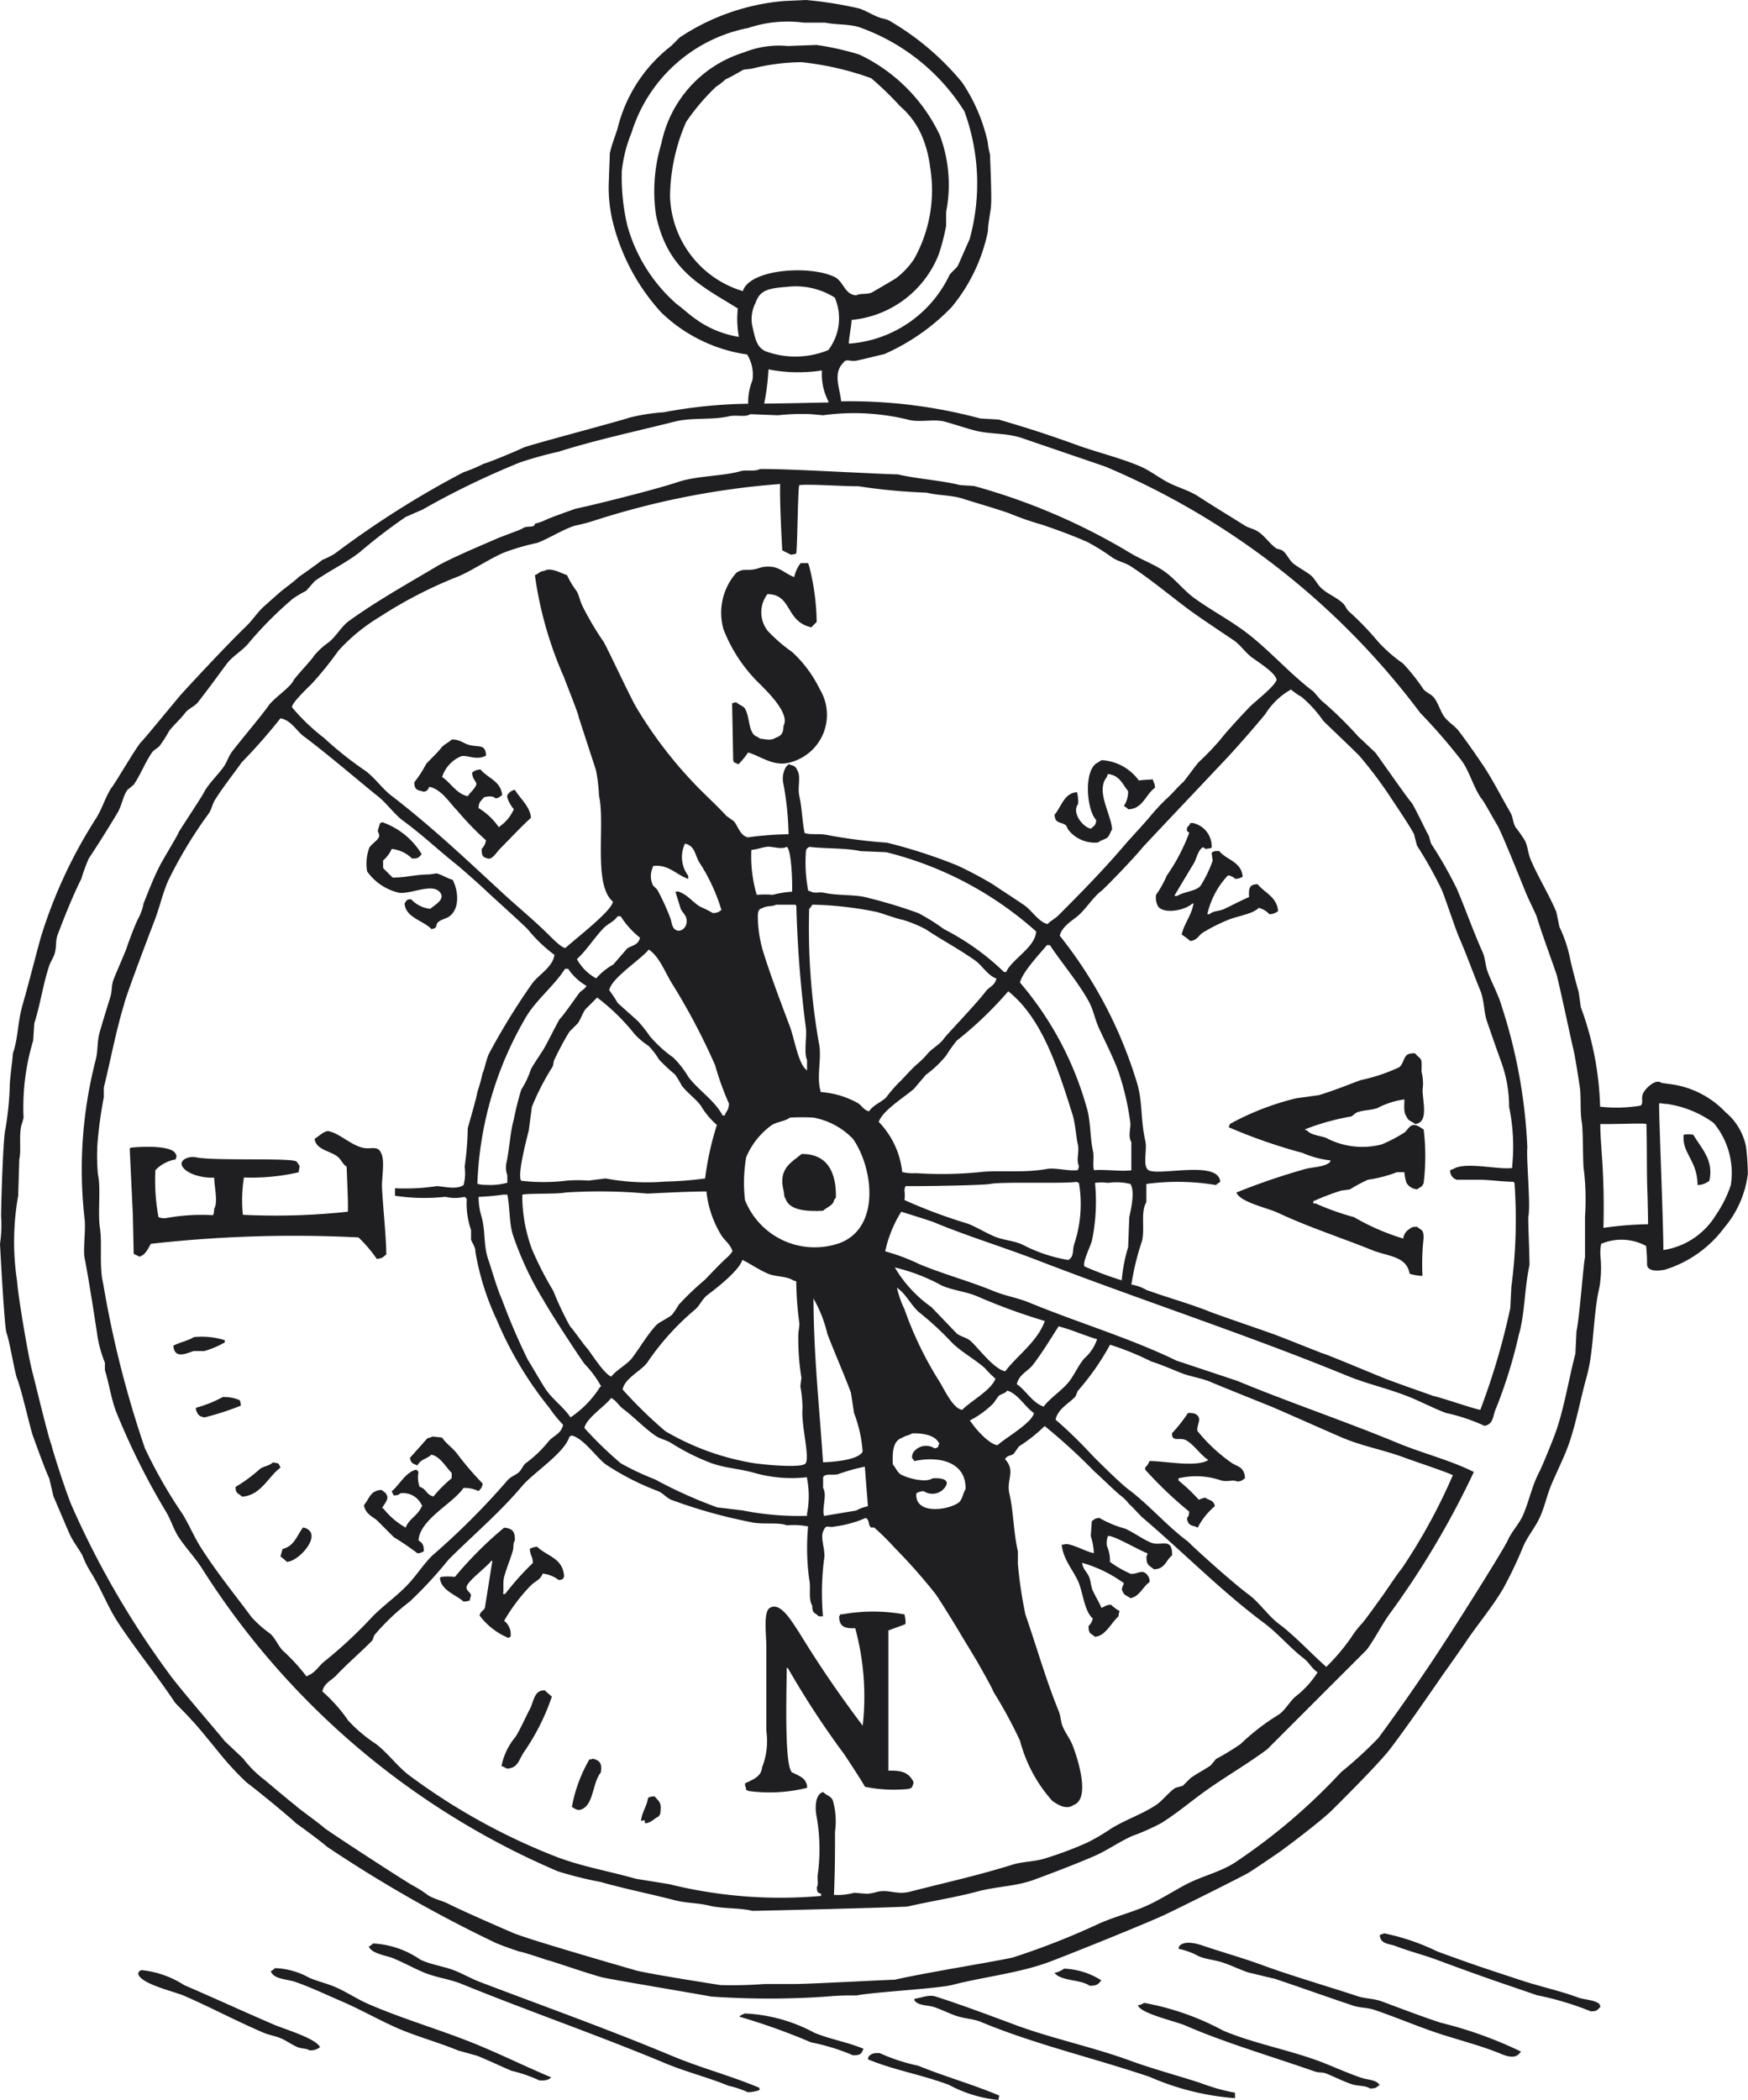 <svg xmlns="http://www.w3.org/2000/svg" width="56.222" height="67.539"><g fill="#1f1e21" fill-rule="evenodd"><path d="M1.067 46.2c.021.052.4 1.116.517 1.342l.137.586c.094.206.47 1.111.551 1.273.1.2.275.43.379.62a3.077 3.077 0 00.275.551c.34.545.547 1.127.9 1.652.571.859 1.213 1.648 1.791 2.513.047.071.442.443.55.586.1.08.682.8.9 1.067a9.547 9.547 0 00.861.929c.515.388 1.561 1.263 1.584 1.309.252.173.906.665 1 .757a42.853 42.853 0 005.439 3.1c.255.107.53.2.758.276.115.011.728.219.895.275.1.012 1.282.426 1.756.551.247.065 3.2.556 3.511.62a26.8 26.8 0 003.718 0 8.831 8.831 0 01.964-.035c.532-.112 2.615-.216 3.1-.344.894-.236 2.131-.378 3.064-.723.581-.215 3.062-1.212 3.718-1.515.2-.089 1.989-.974 2.685-1.342.1-.051.782-.516 1.033-.689.158-.109 1.325-.984 1.687-1.343.224-.222 1.536-1.521 1.894-2 .579-.769 1.129-1.573 1.686-2.376.064-.091.552-.776.723-1.032.378-.564.861-1.131 1.205-1.722a13.213 13.213 0 00.654-1.377c.126-.283.348-.561.482-.826.192-.378.249-.742.413-1.136.181-.433.431-.915.586-1.377.233-.7.348-1.371.551-2.1.243-.875.192-1.944.413-2.892a3.761 3.761 0 00.034-.929A1.537 1.537 0 0151.5 40a1.669 1.669 0 011.445.069 5.5 5.5 0 01.03.6c.02.249.419.192.566.165a3.749 3.749 0 001.918-1.354 3.3 3.3 0 00.757-1.722 7.752 7.752 0 00-.055-.868 1.933 1.933 0 00-.668-1.128 2.948 2.948 0 00-1.756-.895c-.077-.013-.333-.035-.344-.069-.191-.075-.5.236-.551.378-.066.184.027.259-.069.379a4.72 4.72 0 01-1.308.035 9.97 9.97 0 00-.62-3.2l-.068-.482a21.419 21.419 0 01-.276-1.067 4.225 4.225 0 00-.344-1.033l-.1-.482c-.238-.565-.584-1.114-.827-1.687-.085-.2-.084-.387-.172-.585a4.187 4.187 0 00-.31-.448c-.089-.145-.082-.33-.172-.482-.293-.5-.567-1.062-.9-1.549-.232-.345-.5-.728-.757-1.067-.131-.17-.361-.3-.482-.482s-.176-.407-.31-.585c-.085-.113-.255-.169-.344-.276a6.542 6.542 0 00-.654-.826 4.891 4.891 0 01-.792-.688 9.489 9.489 0 00-.964-1c-.068-.068-.1-.173-.172-.241-.209-.205-.516-.31-.723-.516-.125-.124-.2-.307-.344-.413-.174-.129-.348-.217-.517-.344-.141-.107-.216-.3-.344-.414-.063-.057-.172-.053-.241-.1-.193-.14-.353-.382-.551-.516-.143-.1-.3-.117-.447-.207-.477-.3-1.007-.62-1.481-.929-.32-.21-.7-.3-1.032-.482-.265-.144-.547-.36-.827-.482-.7-.3-1.4-.452-2.134-.723a36.805 36.805 0 00-2.444-.792l-.586-.034a16.12 16.12 0 00-4.475-.551c-.046-.443-.272-.9.069-1.24.083-.146.23-.034.413-.068.275-.052.582-.142.895-.207a6.814 6.814 0 002.173-1.512 5.545 5.545 0 001.17-2.444c0-.25.115-.769.1-.861.029-.168-.034-1.617-.035-1.618a2.314 2.314 0 01-.069-.378 5.577 5.577 0 00-.826-1.928A8.6 8.6 0 0028.643.689c-.1-.08-.335-.1-.379-.138-.035.011-.43-.213-.62-.276A12.542 12.542 0 0025.923 0L25.2.034a7.144 7.144 0 00-3.339 1.171l-.276.275a4.772 4.772 0 00-1.721 2.651c-.1.313-.179.491-.251.8 0 .172-.027.65-.027.822a4.673 4.673 0 00.106 1.308 6.69 6.69 0 001.583 2.995A5 5 0 0024.03 11.4a1.234 1.234 0 01.172.826 1.9 1.9 0 00-.138.758 15.6 15.6 0 00-2.72.275 6.113 6.113 0 00-1.1.172c-.249.094-3.239.883-3.409.964-.336.161-1.216.516-1.273.516a4.919 4.919 0 01-.654.276 30.009 30.009 0 00-4.133 2.613 2.451 2.451 0 01-.413.207c-.068.069-.566.417-.757.551-.08.091-.454.366-.551.447-.119.1-.511.448-.585.517-.2.185-.354.431-.551.619-.653.625-2.046 2.132-2.134 2.238-.344.411-1.171 1.423-1.274 1.515-.268.363-.838 1.354-.93 1.446-.2.314-.287.65-.482.964a15.489 15.489 0 00-1.79 3.855c-.216.789-.379 1.45-.585 2.169-.16.559-.14 1.081-.31 1.549 0 .149-.1.821-.1 1.067a9.792 9.792 0 01-.141 1.376C.1 36.6.04 38.6.035 39.108A4.077 4.077 0 010 40c0 .017.142 2.69.207 2.857.1.255.263 1.278.344 1.481.149.373.428 1.634.516 1.862zm52.3-10.715c.073-.018.076.014.243.016a3.383 3.383 0 011.508.612 2.516 2.516 0 01.551 2 3.833 3.833 0 01-.482.964A2.392 2.392 0 0153.5 40.2c0-.889-.158-4.651-.135-4.715zm-.413.662c.023.654.007 1.481.03 2.135.013.231.025 1.088.025 1.088a11.208 11.208 0 00-1.437.117c.046-1.843-.107-2.678-.1-3.34.415.013 1.42-.037 1.48 0zm-30.5-25.835c-.24-.149-.472-.376-.691-.535a5.2 5.2 0 01-1.583-2.513 6.746 6.746 0 01-.18-1.77 4.5 4.5 0 01.312-1.225A4.91 4.91 0 0124.064.9a3.984 3.984 0 011.79-.172h.689c.325.07.727.041 1.067.138a6.566 6.566 0 013.408 2.714 6.733 6.733 0 01.172 4.1l-.379.861c-.066.107-.213.207-.275.31a3.882 3.882 0 01-3.236 2.2c.011-.253.079-.51.09-.762a3.35 3.35 0 002.8-2.1 6.762 6.762 0 00.241-.929v-.444a4.537 4.537 0 00-.207-2.478 5.444 5.444 0 00-2.582-2.582 9.049 9.049 0 00-1.377-.31l-.929.034a3.015 3.015 0 00-1.412.207 3.868 3.868 0 00-2.651 2.926A5.275 5.275 0 0021.1 6.92c.376 1.8 1.492 2.291 2.631 3a3.187 3.187 0 00.034.914 3.255 3.255 0 01-1.317-.522zm1.444-.948A3.283 3.283 0 0121.551 6.3a6.128 6.128 0 01.516-2.375 6.939 6.939 0 01.964-1.136 2.207 2.207 0 00.31-.241c.126-.046.506-.275.585-.31.005 0 .262-.028.276-.035A6.73 6.73 0 0125.785 2a9.519 9.519 0 012.238.516 10.606 10.606 0 01.929.9 2.639 2.639 0 01.689.93 3.713 3.713 0 01.275 1.032 4.53 4.53 0 01-.516 2.953 2.575 2.575 0 01-.585.62c-.064.043-.617.365-.758.447s-.387.023-.516.1c-.376-.021-.405-.443-.689-.586-.789-.394-2.743-.264-2.96.452zM24.2 10.5a1.126 1.126 0 01.1-.757c.136-.395.377-.471 1-.517a2.357 2.357 0 011.549.344 1.686 1.686 0 01-.206 1.687 2.78 2.78 0 01-2.031.035c-.29-.145-.323-.424-.412-.792zm2.444 2.41v.034c-.177 0-1.584.035-2.066.035a7 7 0 00.138-1.1 4.951 4.951 0 001.721.034 1.889 1.889 0 00.209.997zM.585 38.454l.035-1.171c.069-.279-.017-.747.069-1.1a2.009 2.009 0 00.069-.241 7.434 7.434 0 01.309-2.479l.035-.551c.192-.592.279-1.248.482-1.859.038-.115.139-.265.172-.378.072-.25.022-.408.1-.62.219-.576.485-1.246.758-1.79a5.952 5.952 0 01.24-.654c.313-.475.64-.991.93-1.481.137-.231.161-.5.31-.723l.206-.172c.229-.332.358-.7.586-1.032.06-.087.168-.133.241-.207a4 4 0 00.309-.482c.149-.2.358-.374.517-.585.1-.138.309-.212.413-.344.325-.415.616-.819.929-1.24.2-.261.529-.435.723-.688a11.918 11.918 0 011.412-1.412A4.091 4.091 0 019.846 19l.275-.31c.47-.339.991-.574 1.446-.929a17.377 17.377 0 011.481-1.136l.55-.241a26.132 26.132 0 013.133-1.515 12.521 12.521 0 011.24-.344c1.181-.376 2.532-.663 3.718-.964.563-.143 1.2-.046 1.755-.172.252-.058.51.039.689-.069l.895.034a6.96 6.96 0 011.067-.034l.379.034a7.34 7.34 0 012.719.138c.368.109.846-.03 1.2.069.294.081.649.2.93.275.52.14.979.074 1.515.241l2.719.93a24.606 24.606 0 0110.122 7.918 18.615 18.615 0 011.342 1.549c.259.37.364.828.62 1.2.069.057.383.644.516.86s.735 1.721.93 2.2c.073.181.317.667.344.757.173.589.666 1.894.654 1.928.121.482.459 2.077.516 2.307.064.254.181 1.039.207 1.2.054.346.006.825.069 1.171.048.264.027 1.384.069 1.549a8.247 8.247 0 01.034 1.48v1.309c-.05.179-.175 1.934-.275 2.375l-.035.723c-.232.894-.363 1.781-.654 2.582-.063.174-.4 1.017-.516 1.239-.233.448-.316.918-.517 1.377-.116.267-.36.52-.482.792-.131.3-1.873 3.075-2.616 4.166a63.032 63.032 0 01-1.549 2.2 13.168 13.168 0 01-1.2 1.1 19.05 19.05 0 01-3.443 2.926c-.481.3-1.022.414-1.549.688-.4.211-.849.5-1.274.689-.5.22-.967.331-1.48.551a24.361 24.361 0 01-2.788 1.1c-.324.094-2.869.5-3.822.723-.206 0-2.752.138-3.236.138h-.964a13.453 13.453 0 01-1.411.034c-.1-.017-2.366-.366-2.754-.482-.37-.109-3.393-.975-3.925-1.2-.211-.091-1.6-.693-2.065-.929-.217-.11-.445-.148-.654-.275a3.571 3.571 0 00-.482-.31c-.115-.046-2.716-1.736-2.858-1.859-.218-.191-.86-.643-.929-.723-.183-.137-.847-.7-1-.826a3.621 3.621 0 01-.688-.689l-.585-.551c-.123-.166-1.449-1.692-1.791-2.169a28.452 28.452 0 01-3.132-5.405c-.207-.486-.62-1.8-.654-1.962-.1-.238-.472-1.8-.62-2.375-.132-.505-.458-2.45-.481-2.875a8.389 8.389 0 01.034-2.754z"/><path d="M25.785 37.111c.81-.009 1.122.57 1.1 1.412-.072.057-.049.095-.1.172-.074.1-.22.152-.31.241-.448.024-1.075.014-1.205-.379-.066-.082-.036-.143-.069-.275-.171-.693.238-.892.584-1.171z"/><path d="M2.72 40.451c.138.685.4 2.4.413 2.513a4 4 0 00.241.86v.241c.136.424.205.956.379 1.377a23 23 0 001.583 3.168c.165.271.239.562.413.826.213.323.506.637.723.964a25.312 25.312 0 0011.464 9.777 11.991 11.991 0 001.377.344c.771.22 1.59.381 2.376.585.374.1.755.088 1.1.172.474.116.938.064 1.412.173.252 0 4.314-.1 4.991-.138.738-.173 1.525-.29 2.238-.482.631-.17 1.237-.162 1.825-.379.624-.23 1.291-.484 1.928-.757.415-.178.825-.472 1.239-.654a7.092 7.092 0 00.929-.413c.522-.324 1.014-.751 1.515-1.1.63-.441 1.28-.817 1.894-1.274l1.686-1.687 1.515-1.514c.268-.368.46-.763.723-1.136a27.685 27.685 0 002.72-4.579c-.765-.384-1.624-.591-2.444-.93-1.686-.7-3.477-1.3-5.164-2l-1.963-.654c-1.474-.718-3.161-1.218-4.716-1.859-.4-.164-.775-.216-1.17-.379-.764-.315-1.587-.534-2.376-.861a6.245 6.245 0 00-1.1-.413 3.95 3.95 0 01.517-1.274s.918.283 1.067.345c1.092.454 2.244.8 3.374 1.239 3.268 1.26 6.643 2.356 9.88 3.683.7.289 1.4.429 2.1.723.357.15.749.352 1.1.482a5.925 5.925 0 011.239.414c.307-.06.259-.342.379-.586a15.571 15.571 0 00.723-2.341c.192-.632.184-1.532.344-2.237 0-.459-.054-1.489-.034-1.584.074-.361-.075-1.894-.035-2.2a17.007 17.007 0 00-.825-4.546c-.109-.378-.317-.75-.448-1.1-.086-.232-.075-.439-.172-.654-.29-.643-.539-1.362-.826-2.031a13.417 13.417 0 00-.826-1.446l-.069-.241c-.08-.136-.421-.86-.551-1.067-.115-.115-.868-1.2-1.17-1.618l-.551-.517a12 12 0 00-1.2-1.17l-.241-.276c-.781-.589-1.426-1.348-2.2-1.928-.516-.384-1.087-.685-1.618-1.067-.345-.247-.621-.614-.964-.86S36.7 18 36.32 17.764a20.057 20.057 0 00-4.992-2.135l-.448-.029c-.618-.154-1.392-.2-2-.344-.7-.012-3.546-.186-4.441-.172-.143.089-.448.018-.62.068-.561.164-1.4.145-2 .345-.942.313-3.236.86-3.3.86-.181.064-.8.284-.929.345a1.633 1.633 0 01-.379.137l-.034.069c-.128.053-.223.006-.345.069-.057.057-.683.265-.929.379-.114.053-1.385.579-1.859.86-.938.558-1.945 1.12-2.823 1.756-.248.18-.411.5-.654.689a2.259 2.259 0 00-.482.447c0 .046-.643.723-.654.792-.127.233-.627.555-.792.792-.239.343-1.075 1.328-1.2 1.515-.1.146-.138.3-.241.447-.184.261-.447.5-.619.792-.035.1-.62.973-.827 1.308-.023.092-.479.827-.619 1.1-.2.389-.36.813-.517 1.205a1.565 1.565 0 01-.172.482c-.127.26-.25.608-.344.86-.012.092-.345.832-.448 1.1-.072.191-.043.355-.1.551-.124.4-.226.726-.344 1.136-.094.326-.046.586-.138.929a14.071 14.071 0 00-.344 5.13c.028.353-.055.964-.006 1.204zm34.323 3.339c.149.034.757.286.9.344.338.144.66.167 1 .31.465.2 1.855.75 2.031.826.714.309 1.5.663 2.2.964.67.285 1.342.392 2.032.654.245.094 1.283.433 1.523.553a18.39 18.39 0 01-1.661 3.028c-.058.046-.424.6-.585.826-.126.176-.578.811-.689.929a3.01 3.01 0 00-.344.448 6.514 6.514 0 01-.758.9l-.034.034c-.519-.462-1.026-1.013-1.515-1.377-.363-.27-.636-.7-1-.964-.4-.289-1.664-1.411-1.928-1.686-.7-.518-1.24-1.173-1.928-1.687-.267-.2-1.01-.941-1.136-1.068a14.917 14.917 0 00-1.2-1.17c.068-.334.415-.515.62-.723.054-.055.056-.143.1-.207a8.223 8.223 0 001.033-1.48 9.4 9.4 0 011.339.546zm-1.756-.723a1.428 1.428 0 01-.413.62c-.179.209-.288.462-.448.688-.222.315-.622.548-.86.861-.361-.126-.567-.52-.861-.723.064-.308.354-.412.516-.62.3-.388.56-.823.827-1.239.419.105.84.301 1.239.413zm-3.339 2.066l.172-.241c.105-.077.2-.072.275-.173.353.107.575.532.861.723-.064.32-.921.8-1.171 1.033-.276-.024-.737-.554-.86-.757l-.035-.035a3.063 3.063 0 00.758-.55zm-1 .206c-.294-.035-.578-.66-.723-.895A11.46 11.46 0 0129.09 42.1a3.106 3.106 0 01-.241-.688c.309.206.466.606.758.826a9.667 9.667 0 011 .929c.318.317.728.53 1.067.827a3.491 3.491 0 00.344.344c-.141.375-.794.716-1.069 1.001zm-.648-3.993c.377.16.747.181 1.136.344a19.056 19.056 0 002.169.792c-.237.664-.879 1.1-1.274 1.618-.365-.075-.84-.72-1.1-.964-.124-.116-.3-.142-.448-.241l-.826-.861a4.123 4.123 0 01-1.177-1.274 6.077 6.077 0 011.52.586zm-1.274 4.888c.083-.064.224-.074.31-.138.369-.015.751.072.861.31h.034l-.034.035c-.033.117-.013.107-.138.137a.5.5 0 00-.688.138.3.3 0 00-.035.172.385.385 0 01.069.1c.8-.174 1.67.021 1.652.9-.092.14-.1.354-.241.447-.3.2-1.112.341-1.308-.069a.456.456 0 01-.034-.241.4.4 0 01.241-.068.5.5 0 00.688-.138c.177-.256-.174-.3-.413-.276-.246.165-.884-.036-1.033-.137-.1-.07-.156-.219-.241-.31-.016-.422.006-.76.305-.862zm-.246 3.546a17.931 17.931 0 011.309 1.48c.114.155.612.958.757 1.205.106.182.524.862.62 1.033.122.218.47.826.482.9a14.914 14.914 0 01.86 1.584 4.689 4.689 0 001.033 1.928c.191.139.463.3.688.137.565-.2.12-1.537-.034-1.928-.073-.185-.232-.4-.31-.585s-.062-.332-.137-.516c-.4-.975-.711-2.072-1.068-3.1a14.017 14.017 0 01-.241-1.619v-.413c-.141-.582-.137-1.27-.275-1.859-.1-.443.211-.728-.138-1.1.068-.131.16-.093.276-.172l.172-.241a5.047 5.047 0 00.826-.654 18.82 18.82 0 011.618 1.48c.079.055.606.581.826.757a1.384 1.384 0 01.276.276c.046.023.333.35.447.447 1.3 1.108 2.514 2.348 3.89 3.374.451.336.824.791 1.274 1.136.179.137.266.337.448.448a3.007 3.007 0 01-.723.791c-.187.166-.337.458-.551.586a7.081 7.081 0 00-1.2.929 8.068 8.068 0 01-.792.482l-.172.207c-.225.155-.436.254-.654.413l-.241.241-.241.069c-.218.141-.4.4-.62.55-.468.307-.972.467-1.446.758a6.725 6.725 0 01-.757.447 12.092 12.092 0 01-1.377.517c-.381.113-.7.09-1.067.206-1.09.341-2.12.565-3.271.861-.423.109-.672-.079-1.033 0a1.869 1.869 0 01-.344.069l-.413-.035a2.031 2.031 0 01-.654.069c.025-.546.038-1.3.034-2.031a2.467 2.467 0 00-.068-1c-.063-.157-.211-.163-.31-.276-.267.058-.273.525-.207.826a5.992 5.992 0 01.035 1.791c-.033.152.029.342-.035.447.012.155.014.166.138.207v.069a14.861 14.861 0 01-4.889-.379l-1.067-.172c-.833-.237-1.711-.389-2.513-.689a20.194 20.194 0 01-4.751-2.616c-.4-.291-.709-.736-1.1-1.033a4.672 4.672 0 01-.895-.757 5 5 0 00-.827-.93c.056-.271.29-.349.448-.516.362-.385.766-.726 1.136-1.1.054-.055.056-.143.1-.206a7.209 7.209 0 011.133-1.073 13.753 13.753 0 001.24-1.342c.793-.793 1.65-1.514 2.375-2.376.353-.419 1.363-1.057 1.515-1.583.059-.022.033-.007.069-.035.381.082.8.709 1.1.93a8.377 8.377 0 001.687.861c.149.063.269.213.413.275a16.473 16.473 0 002.582.723c.334.082.915-.006 1.136.1a2.494 2.494 0 01.689.035 7.525 7.525 0 00.034 1.686c.066.3-.037.641.1.861 0 .273.087.211.206.344h.138a8.743 8.743 0 01.034-1.824c.07-.313-.158-.712 0-.964.078-.172.153-.048.344-.1a3.688 3.688 0 001-.276c.129.071.068.232.172.31h.1a8.407 8.407 0 01.661.655zm-6.747-22.652c.314.081.311.333.447.585a5.965 5.965 0 01.723 1.549.382.382 0 01-.275.1 4.3 4.3 0 00-.413-.206c-.166-.1-.321-.272-.482-.379-.077-.05-.235-.134-.276-.1h-.034l.172.551c.035.081.146.192.172.275.092.286-.149.486-.31.413s-.14-.255-.206-.413a7.186 7.186 0 00-.413-.895L21 28.47a.683.683 0 010-.585v-.034c.509-.064.739.278 1.136.413v-.1a1 1 0 01-.103-1.036zm-.413 4.51A20.93 20.93 0 0123 34.254a9.192 9.192 0 00.447 1.239c-.012.22-.084.225-.137.379h-.069c-.254-.486-.783-.814-1.1-1.239a3.146 3.146 0 00-.482-.62 4.11 4.11 0 01-.757-.689 4.963 4.963 0 00-.379-.482l-.654-.585a4 4 0 00-.275-.413c.074-.394 1.017-.986 1.273-1.308.348.235.523.738.753 1.102zm14.768 5.095v.9c-.281.051-.864-.035-1.2 0-.054-.16.01-.418-.035-.62-.1-.451-.067-.97-.206-1.411a10.542 10.542 0 00-2.139-4.002c.061-.347.79-1.092.861-1.205h.1c.388.585.89 1.166 1.239 1.79.165.294.2.577.345.895.193.414.461.946.619 1.377a8.533 8.533 0 01.379 1.619c.032.192-.082.445.037.657zm-4.027-5.474h-.069a8 8 0 00-1.928-1.377 6.732 6.732 0 00-.826-.517 15.793 15.793 0 00-1.584-.482c-.422-.13-.991-.069-1.446-.172-.143-.032-.314.024-.413-.034l-.1-.035a4.762 4.762 0 01-.069-1.308c.04-.076.05-.052.1-.1.527.063 1.184.032 1.653.138l.826.034a11.326 11.326 0 014.82 2.548c-.025.516-.768.878-.964 1.305zm-6.025 2.272a21.479 21.479 0 01-.31-4.3.649.649 0 00.1-.138 11.24 11.24 0 012.1.241c.174.05.712.241.792.241a4.207 4.207 0 01.758.31c.507.339 1.075.64 1.583 1 .227.16.415.491.689.585-.048.228-.23.262-.344.414-.311.41-1.249 1.381-1.343 1.514-.145.206-.4.324-.551.517a2.744 2.744 0 01-.275.275c-.164.124-.557.574-.62.62a4.918 4.918 0 00-.413.482c-.177.17-.41.238-.551.447-.189-.046-.235-.2-.379-.275a2.842 2.842 0 00-1.17-.344c-.16-.488.046-1.092-.066-1.589zm-.413-.448c.027.249-.07.809.034 1v.344l-.034-.034c-.253-.213-.378-1.009-.516-1.377-.29-.77-.607-1.6-.861-2.41a4.084 4.084 0 01-.172-1.171c.012-.165.04-.2.172-.241.1-.066.313-.039.413-.1h.62l.034.034a38 38 0 00.31 3.955zm-.448-4.406a3.015 3.015 0 00-.619.1 3.077 3.077 0 00-.517 0 4.345 4.345 0 01-.172-1.446c.178-.012.351-.085.517-.1.15-.016.466.1.619 0 .161.094.188 1.231.172 1.446zm-.654 7.505c.177-.11.42-.118.586-.241a6.767 6.767 0 01.757 0 2.349 2.349 0 011.274.688c.654.946.878 2.836-.413 3.34a2.413 2.413 0 01-3.064-1.377A4.874 4.874 0 0124 37.215a2.445 2.445 0 01.821-1.033zm1.653 11.67v-.344c.069-.139.31-.055.482-.1a5.921 5.921 0 01.86-.241l.1 1.273a1.233 1.233 0 00-.379.138l-1.033.172c-.075-.25.107-.678-.03-.898zm-.31-6.093a4.235 4.235 0 01.447 1.136c.228.6.531 1.281.758 1.893l.1.654a4.255 4.255 0 01.276 1.24c-.13.264-.9.332-1.274.344-.109-1.726-.296-3.316-.307-5.267zm-.207 6.919v.069a9.15 9.15 0 01-2.065-.172l-.826-.1a14.729 14.729 0 01-2-.9 8.645 8.645 0 01-1.1-.517 12.188 12.188 0 01-1.17-1.136c.065-.322.662-.694.86-.964.156.074.248.247.379.345.363.27.67.606 1.033.86.158.111.347.138.516.241a7.01 7.01 0 001.308.654c.476.163.885.171 1.377.31a4.382 4.382 0 001.687.138v.034a2.953 2.953 0 01.001 1.138zm-1.239-7.711c.231.095.587.071.792.207l.1.034a10.637 10.637 0 00.1 1.343c.01.09-.036.272-.034.413a7.97 7.97 0 00.1 1.342l-.034.276a3.933 3.933 0 01.069.723c-.049.5.241 1.55.1 1.755-.106.172-1.553.029-1.825-.034a8.215 8.215 0 01-2.685-1 14.193 14.193 0 01-1.377-1.343c.079-.368.585-.586.792-.861a8.262 8.262 0 011.515-1.687c.164-.123.252-.359.413-.481.309-.236 1.006-.77 1.136-1.137.285.143.551.332.838.45zm-1.308-.551c-.273.244-.5.5-.758.758a8.719 8.719 0 00-.826.791 2.606 2.606 0 01-.206.31c-.107.105-.429.248-.517.344-.289.317-.5.687-.757 1.033-.181.24-.5.384-.689.62-.237-.11-.589-.672-.757-.895-.115-.115-.45-.608-.565-.723a10.079 10.079 0 01-.537-1.136 10.988 10.988 0 01-.688-1.343 5.018 5.018 0 01-.31-1.583v-.173c.188-.047 1.131-.013 1.377-.068a17.06 17.06 0 012.651.034c.6-.029 1.327-.067 1.893-.069a3.349 3.349 0 00.482 1.412c.1.161.279.282.345.482.045.019-.093.165-.138.206zm-6.644-2.444c-.142-.157.177-1.363.241-1.618l.1-.757a7.881 7.881 0 01.654-1.274c.051-.08.026-.147.069-.241a9.04 9.04 0 01.482-.9l.275-.276c.1-.15.138-.3.241-.447l.379-.379a6.7 6.7 0 011.2 1.171 2.271 2.271 0 00.447.378 2.329 2.329 0 01.345.448 6.227 6.227 0 00.516.482 2.985 2.985 0 01.207.344c.17.233.446.422.619.654a2.507 2.507 0 00.517.62 9.516 9.516 0 00-.379 1.721 11.125 11.125 0 01-1.274.1 7.281 7.281 0 01-1.928-.1l-.551.069a4.6 4.6 0 00-.688 0 6.146 6.146 0 01-1.472.005zm3.408-7.472l-.448.517a2.088 2.088 0 00-.551.447 1.568 1.568 0 01-.619-.619c.324-.3.555-.684.86-1 .14-.143.334-.207.448-.378h.1a2.753 2.753 0 00.62.688c-.051.234-.233.238-.41.345zm-1.308 1.2c-.057.117-.171.146-.241.241-.127.171-.517.735-.62.827-.075.11-.422.81-.516.964-.124.2-.3.449-.414.654a2.689 2.689 0 01-.309.654 9.768 9.768 0 00-.241.964c-.116.4-.143.986-.241 1.411a.712.712 0 00.034.379v.241a2.055 2.055 0 01-.688.069.874.874 0 01-.276-.035 11.334 11.334 0 011.546-5.33c.313-.555.922-1.032 1.274-1.583h.1a1.76 1.76 0 00.592.55zm-2.686 6.719h.138c.084.42.057.885.172 1.274a10.3 10.3 0 001 2.135c.252.452 1.125 1.78 1.308 2.031a3.373 3.373 0 01.516.688l.035.035h-.035a3.288 3.288 0 01-.964 1c-.216-.323-.573-.577-.792-.895-.126-.184-.5-.835-.585-.964a20.849 20.849 0 01-.826-1.928c-.183-.421-.306-.891-.448-1.308-.151-.448-.08-.864-.206-1.343a2.214 2.214 0 01-.1-.654 7.858 7.858 0 00.787-.071zm12.084-2.34c.122-.371.844-.807 1.136-1.068l.379-.447a3.437 3.437 0 00.654-.62 4.284 4.284 0 01.344-.482 12.024 12.024 0 001.652-1.583c1.095.871 1.595 2.469 2.066 3.959.1.326.116.741.172.963s-.061.525.035.689a.507.507 0 01-.035.138c-.287.047-.718-.086-1-.035-.751.137-1.625.034-2.135.1a12.342 12.342 0 01-2.065.034 1.575 1.575 0 01-.448-.034 2.735 2.735 0 00-.755-1.614zm6.3 3.89c-.089.236 0 .443-.207.55a4.857 4.857 0 01-1.446-.481c-.291-.143-.619-.146-.929-.276-.277-.116-.574-.3-.861-.413a16.671 16.671 0 01-2.031-.757 1.064 1.064 0 000-.31.456.456 0 01.035-.138c.756.006 2.537-.03 2.719-.069.384-.081 2.422 0 2.789-.069.035.028.008.013.069.035a4.079 4.079 0 01-.138 1.928zm1.721.137a5.131 5.131 0 00-.206 1.068 11.074 11.074 0 01-1.2-.448c-.065-.141.186-.624.241-.826a6.189 6.189 0 00.1-1.859 1.328 1.328 0 01.413 0 1.867 1.867 0 01.723.034c.155.225.024.8-.034 1.067zm5.577-17.695a3.863 3.863 0 01.689.758c.041.053.833.795 1.17 1.136a13.659 13.659 0 01.964 1.274c.079.125.651.964.792 1.239l.1.379a13.115 13.115 0 01.792 1.411c.106.245.447 1.276.551 1.515.247.567.46 1.164.688 1.721.133.323.117.69.207.964.111.336.45 1.293.482 1.377a4.205 4.205 0 01.241 1.412 6.221 6.221 0 01.1 1.893v.069c-.413.072-1.5-.212-1.893.034l-.1.035a.294.294 0 00.207.31h.757c.327.008.716.063 1.068.068l.034.035a16.372 16.372 0 01-.1 3.339l-.035.689a22.579 22.579 0 01-.964 3.27c-.23-.037-1.2-.379-1.514-.447-.169-.065-1.259-.439-1.618-.586-.534-.217-1.848-.769-1.963-.791-.343-.134-1.392-.553-1.583-.62-.475-.168-1.8-.625-1.963-.689-.687-.278-1.366-.459-2.1-.723a1.351 1.351 0 00-.482-.172 8.426 8.426 0 01.345-1.411c.093-.407-.055-.923.137-1.24v-.585a7.43 7.43 0 012.238.035.649.649 0 01.138-.1c-.039-.716-1.969-.182-2.307-.378-.2-.136-.038-.648-.1-.93-.163-.71-.083-1.284-.275-1.893a14.121 14.121 0 00-2.479-4.717c.053-.254.334-.447.516-.585.313-.237.52-.626.827-.861.11-.084 1.029-1.034 1.308-1.377.087-.107 1.962-2.08 2.788-2.96a35.785 35.785 0 001.171-1.343 2.311 2.311 0 01.826-.792 2.154 2.154 0 00.34.237zM10.018 22a10.823 10.823 0 00.861-1.067 5.9 5.9 0 011.342-1.1 14.121 14.121 0 012.548-1.308c.472-.21.972-.554 1.446-.757a7.535 7.535 0 011.067-.31c.364-.136.8-.42 1.2-.551a5.781 5.781 0 00.654-.172 25.746 25.746 0 015.956-1.17c-.017.6.057 1.939.069 2.134l.275.138a.548.548 0 00.172-.035c.042-.181.051-2.106.1-2.2.268-.045 1.55.046 1.894.034a18.542 18.542 0 002.2.207c.391.1.8.069 1.205.207.212.07 1.238.368 1.515.482a9.543 9.543 0 001 .344c.462.156.987.349 1.446.551a6.9 6.9 0 01.826.516c.192.119.4.152.585.275.652.426 1.276.955 1.894 1.412.338.25 1.275.871 1.411.964.215.146.377.4.586.551.227.166.764.5.791.723-.083.223-.675.674-.86.86-.127.127-.761.807-.93 1.033a8.859 8.859 0 01-.688.723c-.1.083-.5.666-.551.688-.194.18-.346.375-.551.551a7.338 7.338 0 00-.447.482c-.157.2-.716.8-.827.93-.684.806-1.423 1.561-2.168 2.306-.1.1-.244.168-.345.276-.272-.058-.511-.433-.723-.586-.188-.136-.888-.587-1.032-.688a11.791 11.791 0 00-1.171-.62 16.868 16.868 0 00-2.238-.723 16.712 16.712 0 01-1.893-.241c-.268-.065-.552 0-.757-.069-.082-.383-.076-.756-.173-1.2-.061-.286.065-.631-.068-.827-.045-.116-.115-.144-.241-.172l-.035-.034v.034c-.133.061-.218.364-.172.585a9.659 9.659 0 01.172 1.653 10.036 10.036 0 00-1.308.1c-.245-.056-.313-.345-.448-.516l-.241-.172c-.275-.3-.571-.572-.86-.861a13.817 13.817 0 01-2.031-2.616c-.2-.33-.959-1.969-1.068-2.135a9.394 9.394 0 01-.688-1.17c-.074-.163-.085-.293-.172-.448a2.814 2.814 0 01-.31-.516c-.163-.049-.531-.264-.723-.138-.187.022-.167.087-.31.138a12.225 12.225 0 00.93 3.27c.119.321.482 1.217.482 1.308.172.531.378 1.157.55 1.687a5.067 5.067 0 01.1.827c.208.933-.2 2.859.447 3.408-.027.292-1.168 1.165-1.514 1.48-.073.069-.438-.3-.517-.379-.485-.486-1.009-.91-1.515-1.377-1.166-1.077-2.307-2.157-3.58-3.132-.293-.225-.528-.573-.826-.792a11.52 11.52 0 01-1.343-1.067 6.511 6.511 0 01-1.018-.972c-.082-.089.516-.656.618-.756zM3.133 36.8a13.592 13.592 0 01.206-1.514v-.31c.216-.873.4-1.864.655-2.685.023-.172.7-1.966.963-2.651.179-.459.26-.871.448-1.308a14.092 14.092 0 011.308-2.169c.1-.145.111-.3.207-.448.261-.412.569-.8.86-1.205a17.769 17.769 0 001.24-1.41c.347.061.517.41.757.585.652.476 2.176 1.77 2.341 1.894.309.229.551.6.861.826.611.446 1.132.946 1.721 1.411.109.087.739.641.93.826.1.1 1.005.909 1.342 1.24a4.78 4.78 0 00.861.826c-.054.4-.527.648-.723.93a21.638 21.638 0 00-1.377 2.237c-.088.166-.172.6-.207.62a5.674 5.674 0 01-.172.62c-.023.183-.268 1.012-.31 1.17a9.468 9.468 0 01-.1 1.239 1.454 1.454 0 01-.034.586c-.227.152-.579.054-.861.034a6.685 6.685 0 01-1.343.069v.241a6.244 6.244 0 001.618.034 1.313 1.313 0 00.62 0l.069.069a2.571 2.571 0 00.138 1v.309c.025.087.155.26.137.379a8.506 8.506 0 00.689 2.2 11.7 11.7 0 001.687 2.823 4.136 4.136 0 00.447.551c-.062.306-.328.349-.482.551a3.866 3.866 0 01-.723.688c-.086.07-.127.2-.206.276-.108.106-.286.155-.379.275a23.943 23.943 0 01-2.41 2.41c-.268.26-.474.581-.723.861-.36.405-.822.718-1.2 1.1a14.451 14.451 0 01-1.549 1.446c-.173.13-.3.369-.516.448-.036.028-.009.012-.069.034a6.106 6.106 0 00-.757-.826c-.158-.161-.242-.405-.414-.551a3.707 3.707 0 01-.585-.516c-.559-.752-1.154-1.483-1.652-2.272-.219-.348-.365-.719-.585-1.068a15.5 15.5 0 01-1.2-2.1 33.39 33.39 0 01-1.343-5.3c-.132-.542-.03-1.289-.1-1.756-.082-.523.035-1.3-.069-1.756a6.743 6.743 0 01-.016-.963z"/><path d="M24.477 22.033c.176.187.946.909.723 1.308 0 .229-.072.327-.241.379-.167.112-.336.049-.516.034-.052-.052-.164-.082-.207-.138-.169-.218-.13-.579-.275-.826-.056-.094-.206-.122-.276-.206a.461.461 0 00-.137.034l.034 1.825c.04.1 0 .064.1.1.036.028.009.012.069.034a2.467 2.467 0 00.31-.378c.346.093.767.424 1.239.344a1.581 1.581 0 001.07-2.373 3.981 3.981 0 00-.895-1.205 4.926 4.926 0 01-.791-.688.965.965 0 010-1.171c.8.006.57.882 1.411 1.068l.172-.174a7.533 7.533 0 00-.241-1.791l-.034-.1h-.241a1.169 1.169 0 00-.207.448c-.215-.073-.388-.243-.619-.31a.956.956 0 00-.551.034c-.331.1-.446-.026-.689.138a1.936 1.936 0 00-.413 1.825 4.926 4.926 0 001.205 1.789zM13.564 25.441c.1.05.205-.015.241-.138.394.075.65.513.895.758a9.809 9.809 0 00.93.963.475.475 0 01-.138.276c0 .22.033.27.206.31.134.037.274-.2.379-.31.331-.331.653-.683 1-1-.025-.365-.357-.627-.516-.9a.329.329 0 00-.241.173c-.042.077.125.368.207.447a1.29 1.29 0 01-.448.551l-.034.034a2.148 2.148 0 00-.654-.619c.012-.22.084-.217.172-.345.138-.031.281-.058.378.035.129-.025.122-.051.207-.1-.023-.452-.474-.558-.689-.827a.38.38 0 00-.275.1c.012.223.142.271.138.378-.057.158-.192.24-.276.379-.355-.068-.56-.442-.826-.62a1.085 1.085 0 01.585-.654c.186-.09.5.149.827-.034-.015-.385-.237-.255-.551-.344-.19-.054-.286-.176-.551-.173-.1.1-.26.161-.344.276-.1.137-.435.45-.482.516a3.671 3.671 0 01-.379.585c.003.217.075.248.239.283zM34.288 26.542l.069.138a1.08 1.08 0 00.964.413c.082-.077.229-.092.31-.172.062-.06.081-.175.138-.241-.025-.5-.537-1.237-.172-1.687l.034-.1c.374.032.473.325.654.551a.881.881 0 01-.138.482.321.321 0 01.138.1c.474-.007.562-.484.861-.688a.3.3 0 00-.035-.173l-.034-.1c-.151.01-.363.019-.448.035a1.582 1.582 0 00-1.2-.654c-.027.023-.077.045-.1.068-.492.192-.385 1.542-.069 1.859-.019.191-.075.178-.172.276-.256-.043-.628-.511-.413-.792a1.262 1.262 0 00-.034-.379c-.414.015-.515.491-.723.723.022.299.182.211.37.341zM12.841 28.711c.4.05 1.134-.36 1.343.035.1.208-.225.371-.345.482a1 1 0 01-.619-.31c-.08.008-.1.007-.138.034-.024.027-.045.077-.069.1.028.465.621.556.861.826.241-.032.1-.14.241-.241.109-.081.239-.093.344-.172.341-.255.278-.838.1-1.171-.175-.047-.347-.165-.516-.206l-.241.034c-.442 0-.722.1-1.171.1-.107-.1-.205-.2-.309-.309v-.241a1.067 1.067 0 00.278-.372 1.113 1.113 0 01.654.31c.217 0 .207-.04.31-.138a2.406 2.406 0 00-1.274-1.033c-.035.028-.008.013-.069.035-.012.061-.063.2-.068.241s.07.124.034.206c-.051.118-.253.233-.31.344a1.486 1.486 0 00-.069.758 1.724 1.724 0 001.033.688zM40.451 28.436c-.27 0-.291.135-.276.413-.269.114-.534.257-.791.379-.182.085-.35.053-.482.172h-.069a2.655 2.655 0 01.654-1.239c.047-.026.179.039.241.1a.4.4 0 00.241-.069c-.044-.49-.522-.532-.758-.826-.109.006-.2 0-.241.069l.035.241a4 4 0 01-.379.791c-.109.189-.583.214-.757.345h-.1c.2-.337.418-.7.619-1.033.107-.175.124-.39.276-.517.048-.025.043-.011.1.035a.619.619 0 00.206-.035.763.763 0 00-.482-.757.355.355 0 00-.206-.034.324.324 0 01-.1.137c-.006.128-.035.094.068.172a6.059 6.059 0 01-.722 1.378 3.339 3.339 0 01-.345.619.584.584 0 00.069.379c.2.248.861.122 1.1-.1h.034c-.06.39-.3.634-.379 1a1.875 1.875 0 01.276.207c.237-.033.256-.178.413-.276a5.635 5.635 0 01.826-.413c.284-.115.783-.184.964-.379a.7.7 0 01.344.207.483.483 0 00.276-.1c-.025-.455-.443-.596-.655-.866zM39.521 36.251a17.148 17.148 0 002.376.826 3.045 3.045 0 00.9.241c-.022.059-.007.034-.035.069-.229.17-.6.133-.895.241a20.57 20.57 0 00-2.1.723c.131.317.994.49 1.343.654.961.452 2.035.8 3.029 1.2.483.2 1.1.178 1.2.757a1.547 1.547 0 00.413.069 7.559 7.559 0 01.035-1.2c.006-.3-.064-.252-.207-.379-.133 0-.175.008-.241.069a.412.412 0 00-.206.31 7.422 7.422 0 01-1.584-.689 8.306 8.306 0 01-1.239-.442h-.069v-.069a8.031 8.031 0 01.9-.344l.275-.035a4.606 4.606 0 01.584-.314 4.21 4.21 0 00.929-.241h.241a1.4 1.4 0 00.069.344.427.427 0 00.344.206c.1-.08.159-.068.207-.206a7.1 7.1 0 000-1.721c-.088-.042-.216-.163-.344-.138s-.184.174-.276.241a4.97 4.97 0 01-.723.378 2.475 2.475 0 01-1.79-.206c-.217-.081-.482-.084-.62-.241-.059-.022-.033-.007-.069-.034a7.616 7.616 0 011.481-.414c.053-.012.143-.116.206-.137.247-.081.409-.053.654-.138a2.611 2.611 0 01.861-.275c0 .2-.033.421.069.55.056.153.17.147.275.241.447-.044.243-.712.241-1.1a1.491 1.491 0 00-.034-.586c.014-.5 0-.347-.207-.585a.459.459 0 00-.241.035c-.132.086-.138.32-.275.413a5.667 5.667 0 01-1.239.413c-.409.152-.905.354-1.343.482l-.723.1a8.662 8.662 0 00-2.134.826zM4.3 40.313c.023.039.138.06.173.1.2-.038.292-.264.378-.413a41.182 41.182 0 016.679-.206 4.2 4.2 0 01.585.688c.2-.011.2-.061.31-.138-.009-.644-.1-1.427-.138-2.134-.017-.307.105-.91-.034-1.136-.108-.255-.331-.091-.62-.172-.361-.1-.708-.438-1.033-.517-.13-.062-.355.165-.482.241.054.367.531.384.758.586.106.094.148.229.275.309.005.29.058 1.24.035 1.446a21.569 21.569 0 01-3.374.1 4.59 4.59 0 01.034-1.2 6.819 6.819 0 001.759-.167l.034-.207c-.04-.04-.063-.1-.1-.138-.155-.131-2.633-.013-3.236-.137-.24-.05-.537.088-.447.275.13.267.681.4 1.032.379.007.294.129.8 0 1a.608.608 0 01-.034.207 6.393 6.393 0 00-1.549.1.631.631 0 01-.207-.035 6.478 6.478 0 01-.1-1.514 1.18 1.18 0 01.654-.345c.017-.095.042-.1 0-.172-.114-.286-1.08-.243-1.446-.206l-.034.034.1 2.1zM54.979 37.972c.149-.661-.256-1.038-.517-1.48a.945.945 0 00-.31 0c-.059.6.443.819.448 1.618a.633.633 0 00.379-.138zM7.23 43.17v-.07a2.477 2.477 0 00-1-.1c-.1.088-.507.189-.654.276.033.451.44.237.654.172h.345a2.987 2.987 0 00.655-.278zM7.712 45.029a1.235 1.235 0 00-.551-.1 3.934 3.934 0 01-.861.344c.008.08.007.1.035.138.044.116.114.144.241.172a8.939 8.939 0 001.17-.379.552.552 0 00-.034-.175zM38.247 48.61c-.008.12-.012.145-.068.206.015.2.108.241.275.276.035.027.008.012.069.034a2.266 2.266 0 01.551-.689c-.041-.209-.173-.173-.31-.275a1.194 1.194 0 00-.207.069 5.472 5.472 0 00-.654-.62v-.069a2.454 2.454 0 011.377.069c.211.053.391-.038.517.035.155-.016.147-.045.241-.1a.375.375 0 00-.038-.21c-.074-.18-.266-.2-.413-.31a5.329 5.329 0 01-1.067-1c-.05-.115.091-.333.034-.448s-.164-.142-.344-.138a4.82 4.82 0 01-.516.654c.007.08.006.1.034.138.1.1.262-.013.448.1.253.159.431.453.688.62-.389.253-1.434.024-1.893.035a.507.507 0 01-.138.206v.069a12.79 12.79 0 001.414 1.348zM12.6 47.956a.547.547 0 00.069.137c.12-.009.145-.012.206-.069a.653.653 0 01.689.379l.034.034h-.034c-.1.286-.419.411-.516.689a2.462 2.462 0 01-.723-.62h-.035c.05-.136.243-.281.138-.447-.042-.079-.086-.074-.138-.138a.362.362 0 00-.206.035c-.188.069-.253.311-.379.447.043.264.239.35.413.482l.551.551a7.931 7.931 0 01.757.516.354.354 0 00.207-.069c0-.2-.05-.267-.172-.344.037-.673 1.116-1.194 1.446-1.687a.974.974 0 01.482.1l.068-.069a.373.373 0 00.069-.172 9.8 9.8 0 01-.826-.964c-.138-.183-.354-.321-.482-.517l-.31-.034c-.047.038-.116.031-.172.069l-.551.619c.03.172.1.188.241.241.105-.2.292-.2.448-.344.283.054.471.41.654.585v.172a4.207 4.207 0 00-.585.586c-.239-.052-.22-.243-.448-.31a.933.933 0 01-.034-.482l-.069-.069c-.349.075-.546.498-.792.693zM9.02 47.2a.538.538 0 00-.069-.138l-.172-.034c-.111.113-.277.114-.413.207a4.953 4.953 0 01-.792.585c.012.246.095.185.206.31.613-.03.852-.654 1.24-.93zM35.011 52.293c0 .264.077.227.207.344.345-.022.538-.477.757-.654a.548.548 0 01.035-.172 1.332 1.332 0 01-.276-.206c-.187.012-.177.058-.309.1-.084-.2-.2-.38-.276-.551s-.055-.318-.138-.482c-.068-.135-.18-.214-.206-.413a4.234 4.234 0 011.342.654c-.03.108-.1.175-.034.276.053.13.149.123.241.206.3-.05.4-.367.62-.516a.3.3 0 00-.035-.172c-.171-.307-.373-.05-.585-.1a3.6 3.6 0 01-.654-.378 1.142 1.142 0 00-.1-.517.638.638 0 01.034-.31c.115-.073 1.061.487 1.274.551-.014.071-.009.067-.035.1 0 .308.092.278.241.414.367-.01.375-.286.586-.448.008-.607-.361-.273-.689-.413-.274-.117-.553-.327-.826-.448a3.418 3.418 0 01-.826-.344c-.155.016-.147.045-.241.1l-.035.482a2.136 2.136 0 01.1.551c-.238-.03-.8-.366-.964-.275h-.069c.033.473.4.86.551 1.239.137.358.189.921.447 1.136a.457.457 0 01-.137.246zM17.075 50.985c.135-.135.307-.177.379-.379a1.007 1.007 0 01.517.207.457.457 0 00.137-.035c.022-.059.007-.033.035-.068-.023-.606-.546-.656-.861-.964a.391.391 0 00-.241.069c.016.225.091.227.1.447a8.735 8.735 0 00-.895 1h-.066c.027-.135-.011-.38.035-.55.069-.258.2-.572.275-.827.042-.147 0-.244.069-.344.014-.3-.092-.389-.344-.413a12.154 12.154 0 00-1.584 1.584 1.909 1.909 0 00-.447 0l-.035.034c.036.4.521.543.758.757a.6.6 0 00.206-.034c0-.064.039-.153.035-.172-.02-.1-.169-.143-.138-.276.043-.187.662-.642.792-.826h.034l-.241 1.515c-.043.091-.134.1-.172.241a2.229 2.229 0 00.93.723c.035-.028.008-.013.068-.035a.55.55 0 00-.206-.516 5.744 5.744 0 01.86-1.138zM9.743 49.126c-.205.272-.271.59-.654.688l-.069.241a1.627 1.627 0 01.206.173c.336-.009.951-.656.758-.964a.316.316 0 00-.241-.138zM27.093 51.915h-.068c-.023.059-.007.033-.035.068 0 .33.188.393.517.379a8.394 8.394 0 01.241 3.133 35.634 35.634 0 01-2.066-3.03c-.172-.239-.6-1.044-.964-.723-.159.212-.069.866-.069 1.205v2.72a2.306 2.306 0 01-.138 1.17c-.029.318-.328.4-.55.517.007.08.006.1.034.138v.068c.06.023.034.007.069.035a5 5 0 001.893-.1.3.3 0 00-.034-.173c-.058-.159-.275-.236-.413-.309-.3-.015-.207-2.651-.207-3.374h.035a28.157 28.157 0 001.824 2.788c.215.323.654 1 .654 1.033a4.582 4.582 0 001.412.069c.1-.037.1-.032.138-.138.029-.058.016-.106-.035-.172-.145-.226-.365-.29-.757-.275v-4.51s.512-.186.551-.207a1 1 0 00-.035-.309 5.582 5.582 0 00-1.997-.003zM17.042 54.962c-.147.282-.285.6-.452.882a2.124 2.124 0 00-.461.951c.138.038.158.113.27.067.252-.033.312-.3.441-.5a7.12 7.12 0 00.909-1.8c-.064-.064-.16-.129-.219-.2-.352-.024-.357.351-.488.6zM19.065 56.558c-.04.022-.034.018-.107.022a4.713 4.713 0 00-.564 1.528c.109.063.2.157.376.045.326-.2.3-.851.553-1.148.049-.291-.023-.389-.258-.447zM21.057 57.773a.356.356 0 00-.213.044c-.051.311-.185.423-.227.735.072-.005.067 0 .107-.021.021.039.017.034.022.106.2-.016.285-.152.443-.224.029-.057.01-.033.042-.064.057-.381-.012-.389-.174-.576zM44.448 64.365c-.272-.1-.522-.082-.792-.172-1.019-.337-2.075-.637-3.064-1-.641-.235-1.283-.412-1.893-.62-.234-.079-.585-.169-.758 0-.026.037-.021.032-.034.1a2.258 2.258 0 01.654.241c.28.107.507.111.792.207.244.082.54.226.792.31l.86.206c.806.268 1.681.584 2.513.861.245.081.448.057.689.138.622.209 1.336.511 1.962.723.733.247 1.435.413 2.1.688.22.091.482.166.62-.034l.034-.035a13.111 13.111 0 00-2.582-.929c-.605-.195-1.294-.463-1.893-.684zM51.436 64.441c-.167-.134-.471-.126-.688-.206-.588-.218-1.194-.343-1.825-.551-1.248-.412-1.433-.467-2.689-.925a7.2 7.2 0 00-1.721-.586c-.037.026-.032.022-.1.035l-.035.034c.033.285.294.259.517.344.429.166.883.277 1.342.448 1.4.519 1.784.647 3.206 1.132a9.628 9.628 0 011.721.516c.221 0 .2-.049.31-.138-.017-.07-.012-.066-.038-.103zM15.442 63.74c-.239-.09-.523-.245-.758-.344-.395-.167-.8-.2-1.17-.379A2.927 2.927 0 0012 62.5a.592.592 0 01-.138.1c.1.234.554.28.792.379.309.128.655.317.964.447.413.175.832.213 1.239.379 2.149.876 4.391 1.648 6.541 2.548.676.282 1.38.453 2.031.723a3.089 3.089 0 01.62.206 1.064 1.064 0 00.379-.069v-.069c-.929-.395-1.876-.634-2.823-1.032-2.018-.844-4.086-1.582-6.163-2.372zM35.046 63.86c.192 0 .265-.03.344-.137l.035-.035a2.393 2.393 0 00-1.2-.378.818.818 0 01-.31.137c.227.273.836.201 1.131.413zM11.808 64.429c-.323-.143-.673-.374-1-.517-.3-.131-.555-.179-.861-.309a2.436 2.436 0 00-1.1-.31.613.613 0 01-.138.1c.1.264.518.249.792.344.5.174.98.406 1.48.62.582.249 1.2.6 1.79.861.638.277 1.338.464 1.962.723l.62.172c.35.145.751.332 1.1.482a4.554 4.554 0 01.895.309c.2.005.287-.007.379-.1-.8-.334-1.564-.712-2.341-1.033-1.206-.499-2.416-.831-3.578-1.342zM8.813 65.111c-.972-.417-1.9-.846-2.892-1.273a3.1 3.1 0 00-1.377-.482c-.035.027-.008.012-.068.034-.023.059-.007.034-.035.069.05.34 1.146.578 1.48.723.842.365 1.669.808 2.514 1.17.222.1.4.111.619.207.165.072.351.207.517.275.129.054.274.035.378.1a.468.468 0 00.345-.1c-.143-.287-1.134-.574-1.481-.723zM36.354 66.27c-1.249-.456-2.517-.708-3.752-1.17-.807-.3-1.7-.636-2.513-.895-.22-.07-.464.05-.655.068l-.034.035c.1.2.425.164.654.241.208.07.477.2.689.275.294.1.547.091.826.207 1.71.711 3.573 1.141 5.4 1.756a8.434 8.434 0 002.754.688V67.3a6.234 6.234 0 01-1.1-.31c-.779-.254-1.536-.452-2.269-.72zM43.79 66.821c-.382-.13-.733-.284-1.136-.448-1.063-.431-2.242-.623-3.305-1.067a8.583 8.583 0 00-2.547-.895c-.03.023-.109.047-.138.069H36.6c.042.262 1.226.528 1.515.654 1.289.562 2.771.992 4.165 1.48.149.053.246.015.379.069.246.1.569.262.826.345.207.066.424.033.585.137.159-.005.2-.024.276-.1h.034c-.1-.189-.38-.172-.59-.244zM23.952 64.751c-.029.022-.108.046-.138.068l-.034.035a20.514 20.514 0 012.306.826 6.775 6.775 0 011.343.413c.251.007.274-.041.344-.206-.51-.216-1.061-.3-1.583-.517a5.189 5.189 0 00-2.238-.619zM28.29 66.024c-.21 0-.245.016-.345.1l-.034.1c.84.35 1.758.5 2.616.826a4.209 4.209 0 001.584.482.512.512 0 01.034-.138c-.831-.355-1.769-.617-2.616-.964a5.853 5.853 0 01-1.239-.406z"/></g></svg>